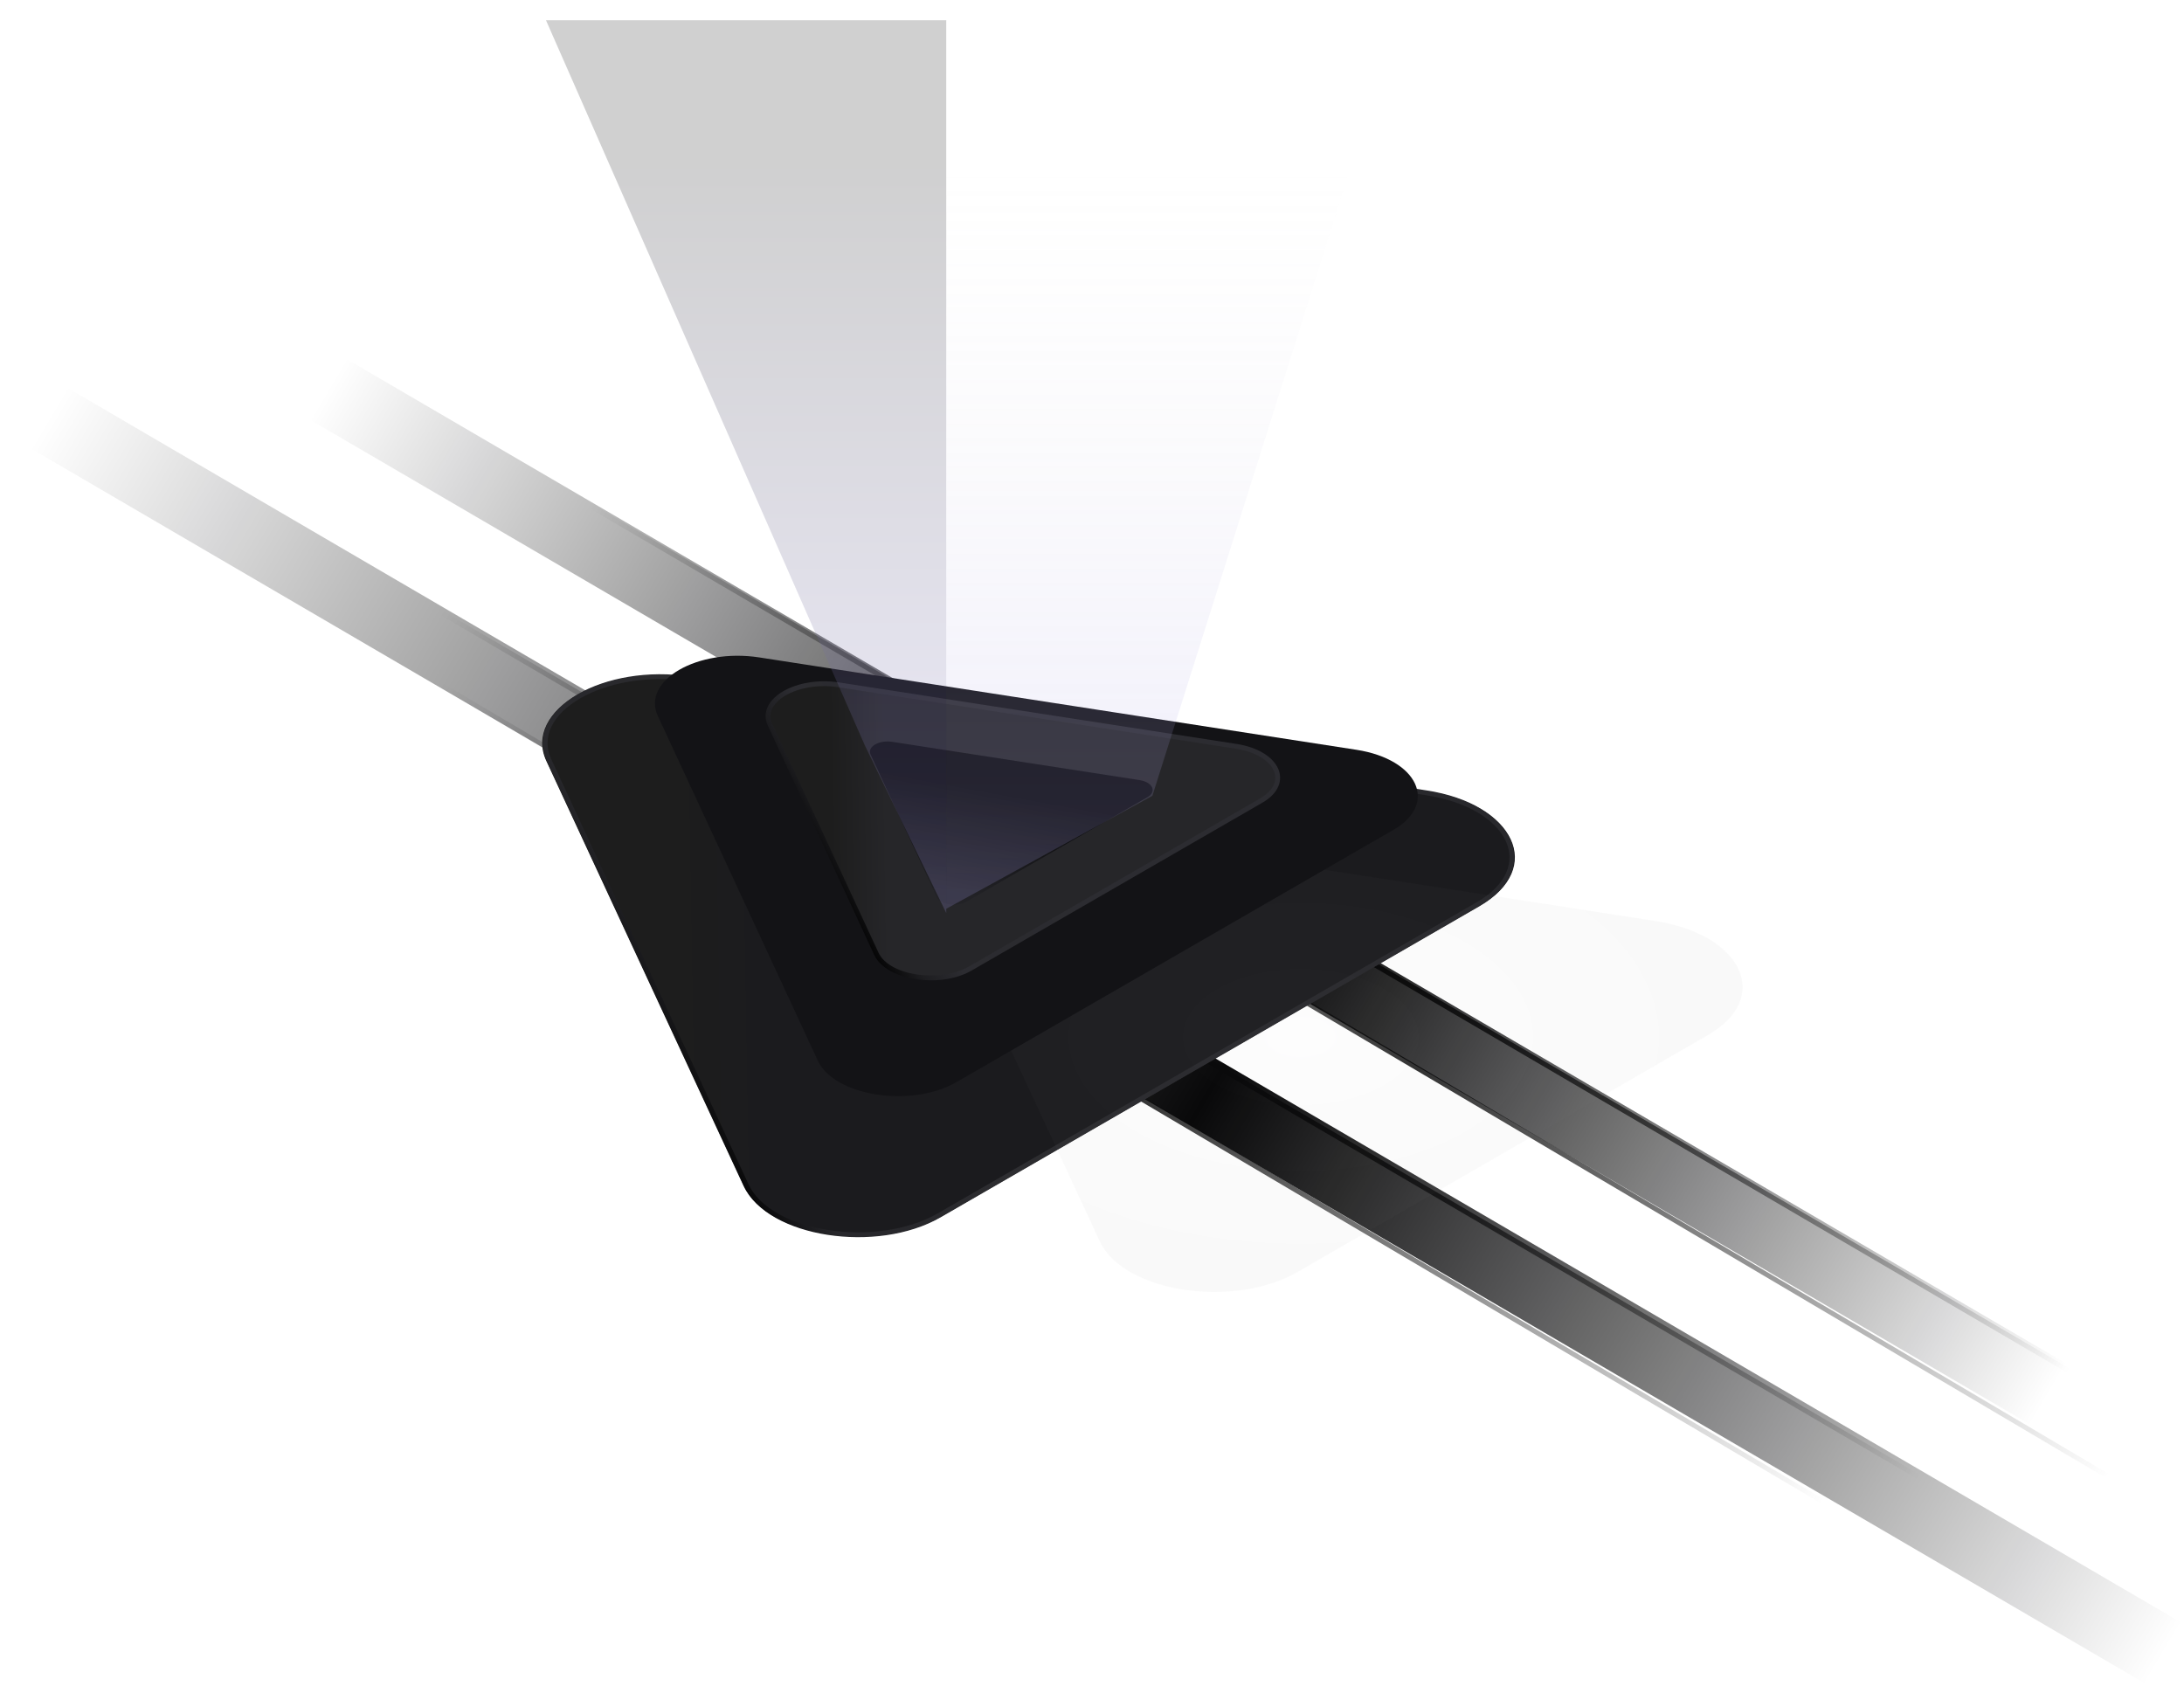 <svg width="452" height="349" viewBox="0 0 452 349" fill="none" xmlns="http://www.w3.org/2000/svg">
<line x1="91.254" y1="141.77" x2="377.254" y2="310.77" stroke="url(#paint0_linear_882_831)"/>
<line x1="91.252" y1="126.769" x2="397.252" y2="305.769" stroke="url(#paint1_linear_882_831)"/>
<line x1="122.252" y1="104.769" x2="428.252" y2="283.769" stroke="url(#paint2_linear_882_831)"/>
<rect y="89.094" width="14.658" height="514.634" transform="rotate(-59.709 0 89.094)" fill="url(#paint3_linear_882_831)"/>
<line x1="150.254" y1="136.532" x2="436.254" y2="305.532" stroke="url(#paint4_linear_882_831)"/>
<rect x="59" y="83.856" width="14.658" height="418.648" transform="rotate(-59.709 59 83.856)" fill="url(#paint5_linear_882_831)"/>
<g filter="url(#filter0_d_882_831)">
<path d="M117.072 138.507C112.192 127.992 128.859 118.37 147.073 121.188L299.349 144.743C317.563 147.561 323.663 160.704 310.33 168.402L198.856 232.756C185.522 240.453 162.755 236.931 157.874 226.416L117.072 138.507Z" fill="url(#paint6_linear_882_831)"/>
<path d="M117.664 138.416C112.905 128.164 129.156 118.782 146.915 121.529L299.19 145.085C316.949 147.832 322.897 160.647 309.897 168.152L198.423 232.506C185.423 240.011 163.224 236.577 158.466 226.325L117.664 138.416Z" stroke="url(#paint7_linear_882_831)"/>
</g>
<g opacity="0.1" filter="url(#filter1_f_882_831)">
<path d="M196.525 189.97C191.645 179.455 208.312 169.833 226.526 172.65L342.474 190.586C360.689 193.403 366.789 206.547 353.455 214.245L268.575 263.246C255.241 270.944 232.474 267.422 227.593 256.907L196.525 189.97Z" fill="url(#paint8_radial_882_831)" fill-opacity="0.38"/>
</g>
<g filter="url(#filter2_i_882_831)">
<path d="M136.149 144.189C132.733 136.828 144.4 130.093 157.15 132.065L280.715 151.179C293.465 153.152 297.735 162.352 288.402 167.74L197.945 219.961C188.612 225.349 172.675 222.884 169.258 215.523L136.149 144.189Z" fill="#131316"/>
</g>
<path d="M159.358 149.968C157.04 144.973 164.957 140.403 173.608 141.741L255.801 154.456C264.452 155.794 267.35 162.037 261.017 165.694L200.848 200.429C194.515 204.085 183.7 202.412 181.382 197.418L159.358 149.968Z" fill="url(#paint9_linear_882_831)" stroke="url(#paint10_linear_882_831)"/>
<path d="M180.165 156.132C179.433 154.555 181.933 153.111 184.665 153.534L235.824 161.448C238.556 161.87 239.471 163.842 237.471 164.996L200.02 186.617C198.02 187.771 194.605 187.243 193.873 185.666L180.165 156.132Z" fill="url(#paint11_linear_882_831)"/>
<g opacity="0.2" filter="url(#filter3_f_882_831)">
<path d="M195.836 4.7H289.001L238.501 164.7L195.836 188.081V4.7Z" fill="url(#paint12_linear_882_831)"/>
</g>
<g opacity="0.2" filter="url(#filter4_f_882_831)">
<path d="M195.836 4.2H113.001L179.001 154.297L195.836 188.967V4.2Z" fill="url(#paint13_linear_882_831)"/>
</g>
<defs>
<filter id="filter0_d_882_831" x="100.711" y="120.691" width="224.309" height="146.715" filterUnits="userSpaceOnUse" color-interpolation-filters="sRGB">
<feFlood flood-opacity="0" result="BackgroundImageFix"/>
<feColorMatrix in="SourceAlpha" type="matrix" values="0 0 0 0 0 0 0 0 0 0 0 0 0 0 0 0 0 0 127 0" result="hardAlpha"/>
<feOffset dx="-4" dy="19"/>
<feGaussianBlur stdDeviation="5.75"/>
<feComposite in2="hardAlpha" operator="out"/>
<feColorMatrix type="matrix" values="0 0 0 0 0 0 0 0 0 0 0 0 0 0 0 0 0 0 0.25 0"/>
<feBlend mode="normal" in2="BackgroundImageFix" result="effect1_dropShadow_882_831"/>
<feBlend mode="normal" in="SourceGraphic" in2="effect1_dropShadow_882_831" result="shape"/>
</filter>
<filter id="filter1_f_882_831" x="149.064" y="125.553" width="258.18" height="188.443" filterUnits="userSpaceOnUse" color-interpolation-filters="sRGB">
<feFlood flood-opacity="0" result="BackgroundImageFix"/>
<feBlend mode="normal" in="SourceGraphic" in2="BackgroundImageFix" result="shape"/>
<feGaussianBlur stdDeviation="23.3" result="effect1_foregroundBlur_882_831"/>
</filter>
<filter id="filter2_i_882_831" x="135.547" y="131.718" width="157.887" height="95.148" filterUnits="userSpaceOnUse" color-interpolation-filters="sRGB">
<feFlood flood-opacity="0" result="BackgroundImageFix"/>
<feBlend mode="normal" in="SourceGraphic" in2="BackgroundImageFix" result="shape"/>
<feColorMatrix in="SourceAlpha" type="matrix" values="0 0 0 0 0 0 0 0 0 0 0 0 0 0 0 0 0 0 127 0" result="hardAlpha"/>
<feOffset dy="4"/>
<feGaussianBlur stdDeviation="2"/>
<feComposite in2="hardAlpha" operator="arithmetic" k2="-1" k3="1"/>
<feColorMatrix type="matrix" values="0 0 0 0 0 0 0 0 0 0 0 0 0 0 0 0 0 0 1 0"/>
<feBlend mode="normal" in2="shape" result="effect1_innerShadow_882_831"/>
</filter>
<filter id="filter3_f_882_831" x="192.136" y="1" width="100.564" height="190.781" filterUnits="userSpaceOnUse" color-interpolation-filters="sRGB">
<feFlood flood-opacity="0" result="BackgroundImageFix"/>
<feBlend mode="normal" in="SourceGraphic" in2="BackgroundImageFix" result="shape"/>
<feGaussianBlur stdDeviation="1.85" result="effect1_foregroundBlur_882_831"/>
</filter>
<filter id="filter4_f_882_831" x="108.8" y="0" width="91.236" height="193.167" filterUnits="userSpaceOnUse" color-interpolation-filters="sRGB">
<feFlood flood-opacity="0" result="BackgroundImageFix"/>
<feBlend mode="normal" in="SourceGraphic" in2="BackgroundImageFix" result="shape"/>
<feGaussianBlur stdDeviation="2.1" result="effect1_foregroundBlur_882_831"/>
</filter>
<linearGradient id="paint0_linear_882_831" x1="90.746" y1="142.631" x2="376.746" y2="311.631" gradientUnits="userSpaceOnUse">
<stop stop-color="#2F2F2F" stop-opacity="0"/>
<stop offset="0.5" stop-color="#2F2F2F"/>
<stop offset="1" stop-color="#2F2F2F" stop-opacity="0"/>
</linearGradient>
<linearGradient id="paint1_linear_882_831" x1="90.748" y1="127.632" x2="396.748" y2="306.632" gradientUnits="userSpaceOnUse">
<stop stop-opacity="0"/>
<stop offset="0.5"/>
<stop offset="1" stop-opacity="0"/>
</linearGradient>
<linearGradient id="paint2_linear_882_831" x1="121.748" y1="105.632" x2="427.748" y2="284.632" gradientUnits="userSpaceOnUse">
<stop stop-opacity="0"/>
<stop offset="0.5"/>
<stop offset="1" stop-opacity="0"/>
</linearGradient>
<linearGradient id="paint3_linear_882_831" x1="19.204" y1="96.406" x2="15.477" y2="603.518" gradientUnits="userSpaceOnUse">
<stop stop-color="#030304" stop-opacity="0"/>
<stop offset="0.548" stop-color="#030304"/>
<stop offset="1" stop-color="#030304" stop-opacity="0"/>
</linearGradient>
<linearGradient id="paint4_linear_882_831" x1="149.746" y1="137.393" x2="435.746" y2="306.393" gradientUnits="userSpaceOnUse">
<stop stop-color="#2F2F2F" stop-opacity="0"/>
<stop offset="0.5" stop-color="#2F2F2F"/>
<stop offset="1" stop-color="#2F2F2F" stop-opacity="0"/>
</linearGradient>
<linearGradient id="paint5_linear_882_831" x1="78.204" y1="89.805" x2="75.738" y2="502.342" gradientUnits="userSpaceOnUse">
<stop stop-color="#030304" stop-opacity="0"/>
<stop offset="0.548" stop-color="#030304"/>
<stop offset="1" stop-color="#030304" stop-opacity="0"/>
</linearGradient>
<linearGradient id="paint6_linear_882_831" x1="142.091" y1="200.698" x2="248.118" y2="198.922" gradientUnits="userSpaceOnUse">
<stop stop-color="#1D1D1D"/>
<stop offset="0.207" stop-color="#1B1B1E"/>
</linearGradient>
<linearGradient id="paint7_linear_882_831" x1="125.091" y1="191.197" x2="207.22" y2="141.621" gradientUnits="userSpaceOnUse">
<stop offset="0.071"/>
<stop offset="0.224" stop-color="#28282C"/>
<stop offset="0.377" stop-color="#28282C"/>
<stop offset="0.615" stop-color="#2E2E31"/>
<stop offset="0.99" stop-color="#28282C"/>
</linearGradient>
<radialGradient id="paint8_radial_882_831" cx="0" cy="0" r="1" gradientTransform="matrix(83.647 48.29 -83.647 48.29 269.191 214.601)" gradientUnits="userSpaceOnUse">
<stop stop-color="#DAD9DC"/>
<stop offset="0.115" stop-color="#BBBBBB"/>
<stop offset="1" stop-color="#474747"/>
</radialGradient>
<linearGradient id="paint9_linear_882_831" x1="172.207" y1="183.374" x2="227.961" y2="182.44" gradientUnits="userSpaceOnUse">
<stop stop-color="#1D1D1D"/>
<stop offset="0.207" stop-color="#262629"/>
</linearGradient>
<linearGradient id="paint10_linear_882_831" x1="163.267" y1="178.378" x2="206.454" y2="152.309" gradientUnits="userSpaceOnUse">
<stop offset="0.071"/>
<stop offset="0.224" stop-color="#1D1D20"/>
<stop offset="0.377" stop-color="#2C2C31"/>
<stop offset="0.615" stop-color="#2B2B2F"/>
<stop offset="0.99" stop-color="#2C2C31"/>
</linearGradient>
<linearGradient id="paint11_linear_882_831" x1="189.035" y1="160.764" x2="184.489" y2="185.483" gradientUnits="userSpaceOnUse">
<stop stop-color="#0A0A0C"/>
<stop offset="0.885" stop-color="#222226"/>
</linearGradient>
<linearGradient id="paint12_linear_882_831" x1="217.102" y1="35.175" x2="217.102" y2="188.081" gradientUnits="userSpaceOnUse">
<stop stop-color="#D9D9D9" stop-opacity="0"/>
<stop offset="1" stop-color="#A49BEA"/>
</linearGradient>
<linearGradient id="paint13_linear_882_831" x1="174.191" y1="33.846" x2="174.191" y2="187.916" gradientUnits="userSpaceOnUse">
<stop stop-color="#121215"/>
<stop offset="1" stop-color="#A49BEA"/>
</linearGradient>
</defs>
</svg>
